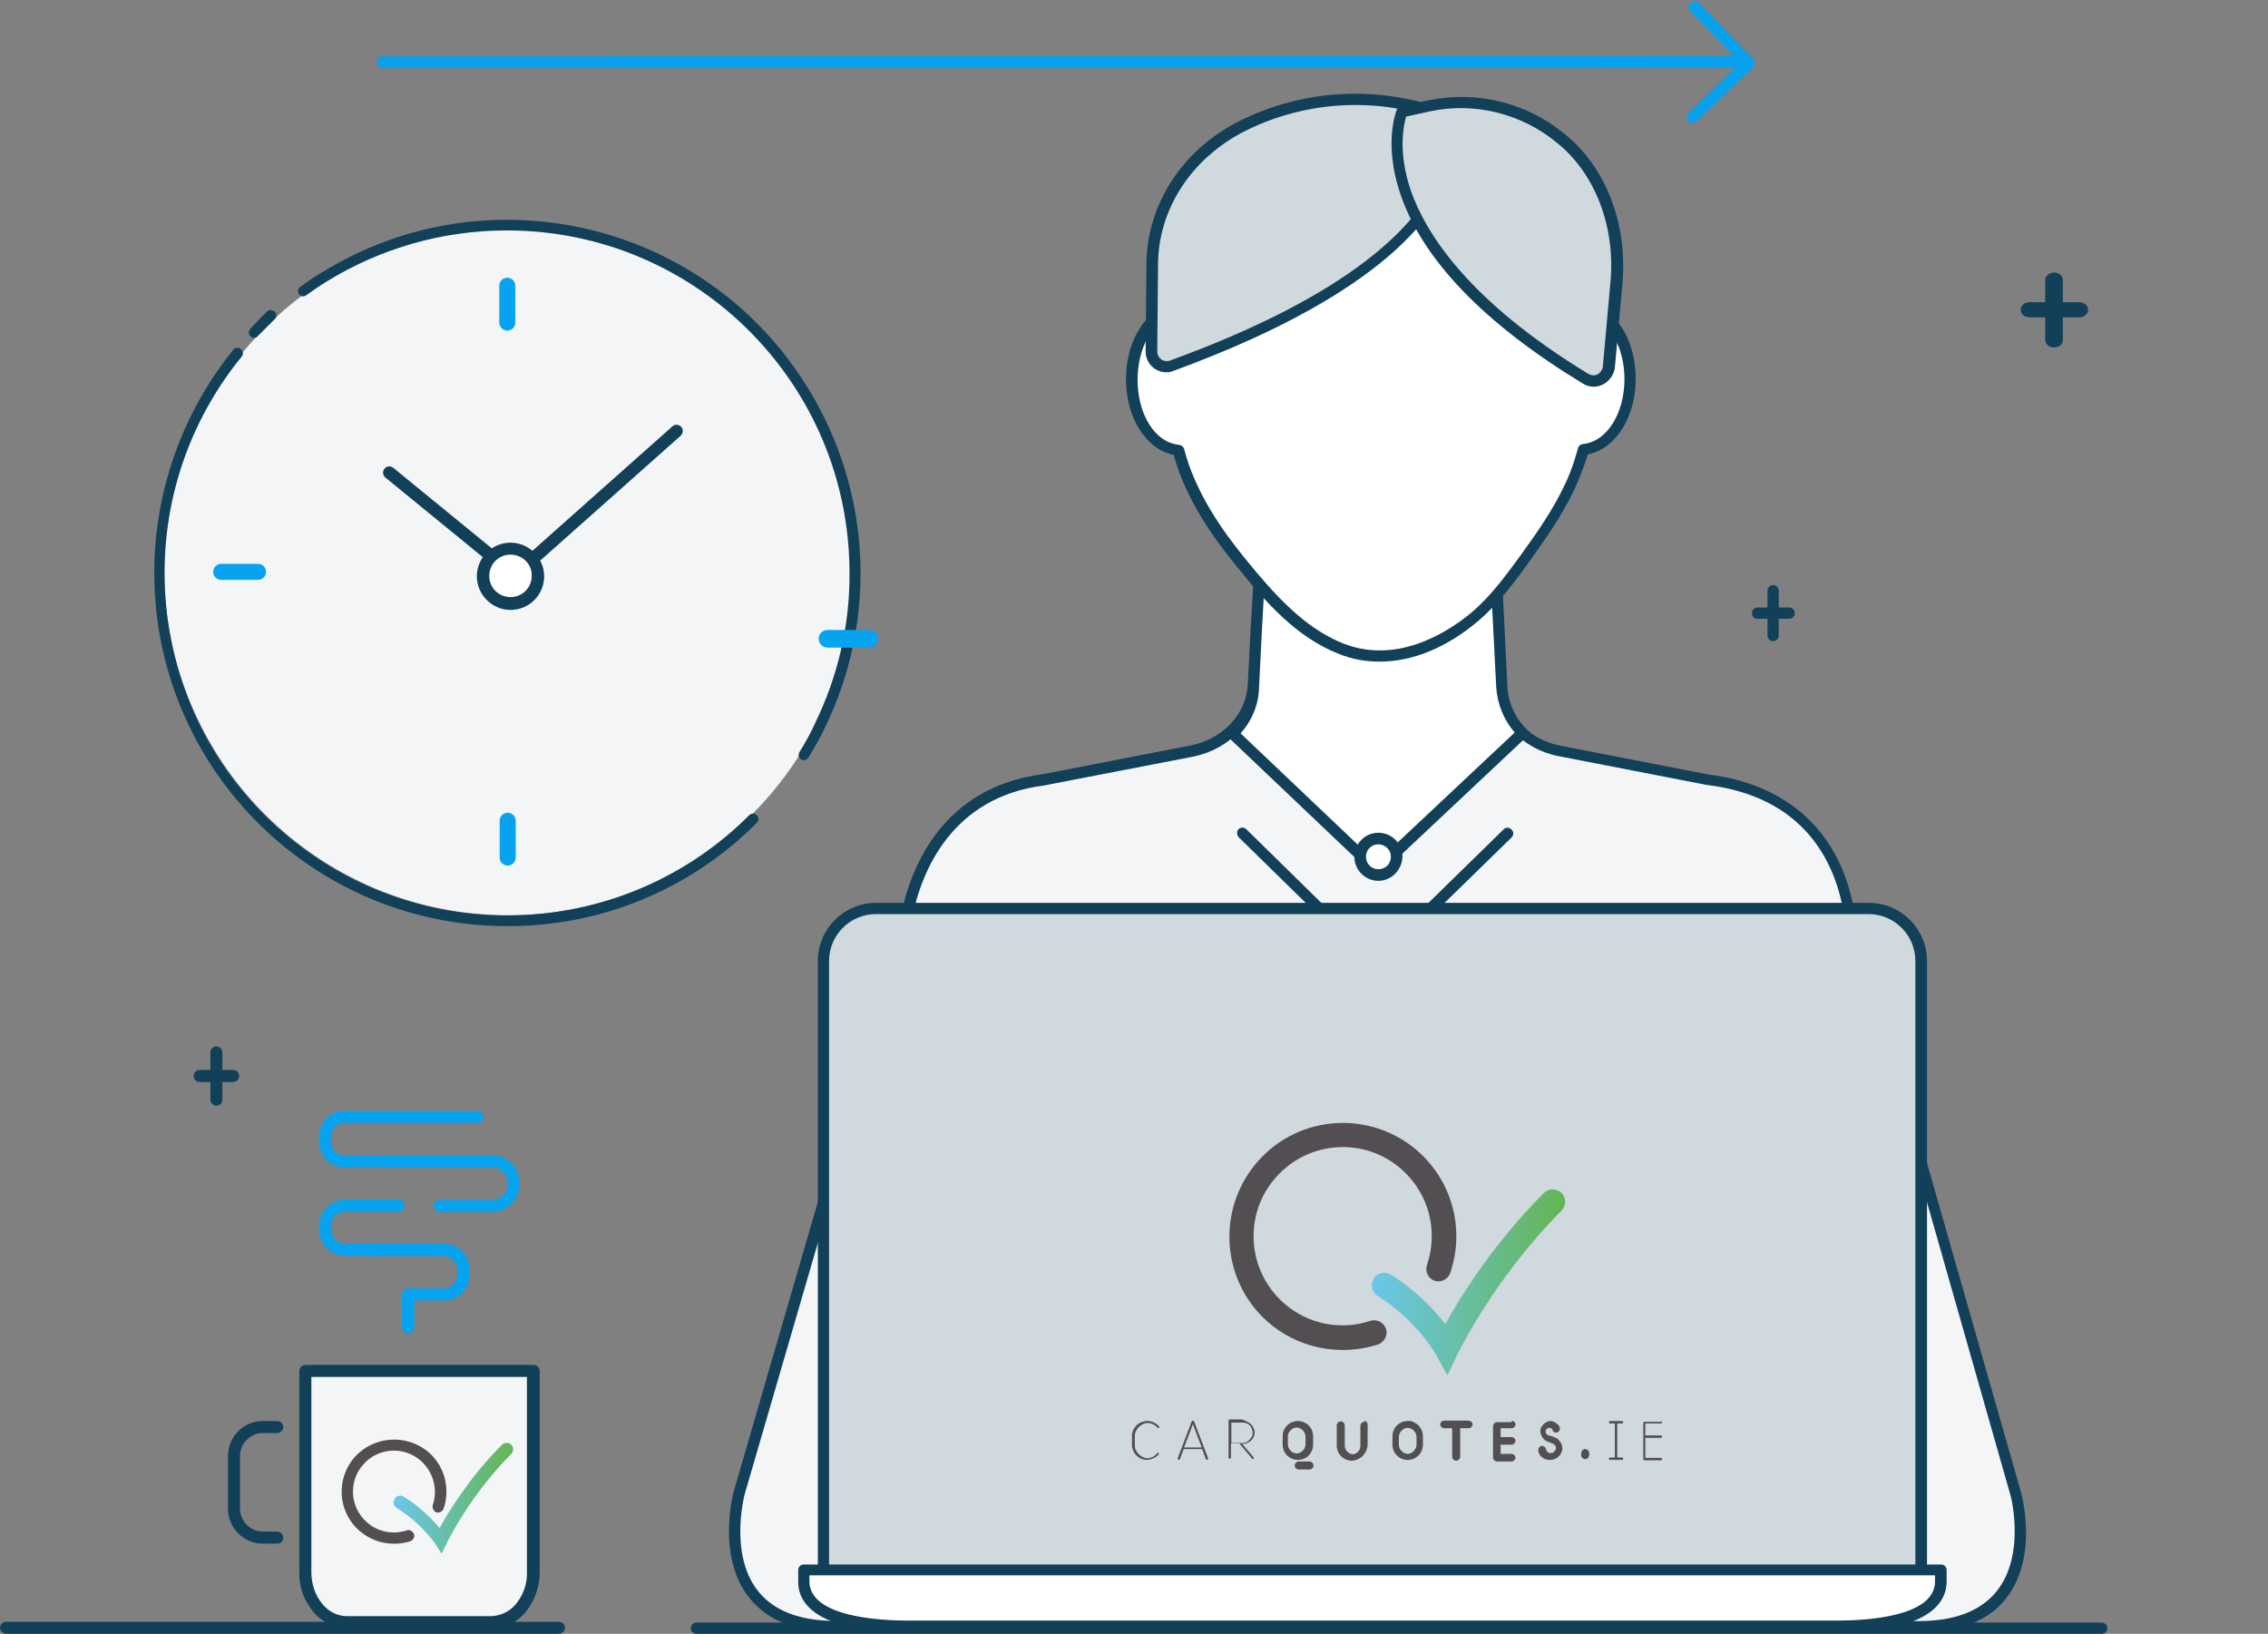 <svg enable-background="new 0 0 566 407.7" viewBox="0 0 566 407.7" xmlns="http://www.w3.org/2000/svg" xmlns:xlink="http://www.w3.org/1999/xlink"><rect x="0" y="0" width="566" height="407.7" fill="#808080" stroke="none"/><linearGradient id="a"><stop offset="0" stop-color="#6ac7ea"/><stop offset="1" stop-color="#65b552"/></linearGradient><linearGradient id="b" gradientUnits="userSpaceOnUse" x1="98.153" x2="128.022" xlink:href="#a" y1="373.875" y2="373.875"/><linearGradient id="c" gradientUnits="userSpaceOnUse" x1="342.348" x2="390.6" xlink:href="#a" y1="320" y2="320"/><path d="m126.9 57.3c-47.1 0-85.2 38.2-85.2 85.2 0 47.1 38.2 85.2 85.2 85.2 47.1 0 85.2-38.2 85.2-85.2.1-47-38.1-85.2-85.2-85.2z" fill="#f3f5f7"/><path d="m126.9 228.4c-47.4 0-85.9-38.4-85.9-85.9 0-47.4 38.5-85.9 85.9-85.9s85.9 38.5 85.9 85.9c0 47.5-38.5 85.9-85.9 85.9zm0-170.4c-46.7 0-84.5 37.9-84.5 84.6s37.9 84.5 84.6 84.5 84.5-37.9 84.5-84.6c-.1-46.6-37.9-84.5-84.6-84.5z" fill="#f3f5f7"/><path d="m200.6 189.7c-.7 0-1.3-.6-1.3-1.3 0-.2.1-.5.2-.7 1.4-2.3 2.8-4.7 3.9-7.2 5.7-11.7 8.7-24.5 8.6-37.5 0-47.2-38.3-85.5-85.5-85.5-15.9 0-31.4 4.4-44.9 12.7-1.8 1.1-3.5 2.3-5.2 3.5-.6.4-1.4.3-1.8-.3s-.3-1.4.3-1.8c1.8-1.3 3.5-2.5 5.4-3.6 41.4-25.6 95.8-12.7 121.3 28.8 15.9 25.7 17.5 57.8 4.2 84.9-1.2 2.5-2.6 5-4.1 7.4-.2.3-.6.6-1.1.6z" fill="#124059"/><path d="m126.6 231.1c-48.7 0-88.1-39.5-88.1-88.2 0-20.2 7-39.9 19.7-55.6.5-.6 1.3-.7 1.9-.2s.7 1.3.2 1.9c-29.9 36.7-24.3 90.6 12.3 120.3 34 27.6 83.4 25.1 114.4-5.9.5-.5 1.4-.5 1.9.1.5.5.5 1.3 0 1.8-16.5 16.6-38.9 25.9-62.3 25.8z" fill="#124059"/><path d="m63.4 84.3c-.7 0-1.3-.6-1.3-1.3 0-.3.1-.6.3-.9 1.4-1.5 2.8-3 4.3-4.4.5-.5 1.4-.4 1.9.1s.5 1.3 0 1.8c-1.4 1.4-2.8 2.8-4.2 4.2-.2.3-.6.5-1 .5z" fill="#124059"/><circle cx="127.9" cy="143" fill="#fff" r="7.9"/><path d="m128.6 80.5c0 1.1-.9 2-2 2s-2-.9-2-2v-9.2c0-1.1.9-2 2-2s2 .9 2 2z" fill="#07a3ee"/><path d="m64.4 140.7c1.1 0 2 .9 2 2s-.9 2-2 2h-9.2c-1.1 0-2-.9-2-2s.9-2 2-2z" fill="#07a3ee"/><path d="m124.7 204.8c0-1.1.9-2 2-2s2 .9 2 2v9.2c0 1.1-.9 2-2 2s-2-.9-2-2z" fill="#07a3ee"/><path d="m206.5 161.6c-1.2 0-2.2-1-2.2-2.2s1-2.2 2.2-2.2h10.5c1.2 0 2.2 1 2.2 2.2s-1 2.2-2.2 2.2z" fill="#07a3ee"/><path d="m97.2 117.9 24.6 20" fill="none"/><path d="m121.7 138.8c-.2 0-.4-.1-.6-.2l-24.6-20.1c-.4-.3-.4-.9-.1-1.2.3-.4.9-.4 1.2-.1l24.6 20.1c.4.3.4.9.1 1.2 0 .2-.3.3-.6.3z" fill="#124059"/><path d="m121.7 138.6c-.2 0-.3-.1-.4-.1l-24.6-20.1c-.3-.2-.3-.7-.1-.9.2-.3.6-.3.9-.1l24.6 20.1c.3.2.3.6.1.9-.1.1-.3.2-.5.2z" fill="#07a3ee"/><path d="m121.7 139.5c-.4 0-.7-.1-1-.3l-24.6-20.1c-.6-.6-.7-1.5-.1-2.2.5-.6 1.4-.7 2.1-.2l24.6 20.1c.7.5.8 1.5.2 2.2-.3.3-.7.5-1.2.5z" fill="#124059"/><path d="m127.4 151.3c-4.2 0-7.5-3.4-7.5-7.5s3.4-7.5 7.5-7.5c4.2 0 7.5 3.4 7.5 7.5s-3.3 7.5-7.5 7.5zm0-13.7c-3.4 0-6.2 2.8-6.2 6.2s2.8 6.2 6.2 6.2 6.2-2.8 6.2-6.2c0-3.5-2.7-6.2-6.2-6.2z" fill="#07a3ee"/><path d="m127.4 152.2c-4.6 0-8.4-3.8-8.4-8.4s3.8-8.4 8.4-8.4 8.4 3.8 8.4 8.4-3.7 8.4-8.4 8.4zm0-13.8c-3 0-5.3 2.4-5.3 5.3 0 3 2.4 5.3 5.3 5.3 3 0 5.3-2.4 5.3-5.3.1-2.9-2.3-5.3-5.3-5.3z" fill="#124059"/><path d="m54 275.9c-.8 0-1.5-.7-1.5-1.5v-11.8c0-.8.7-1.5 1.5-1.5s1.5.7 1.5 1.5v11.8c0 .9-.7 1.5-1.5 1.5z" fill="#124059"/><path d="m58.2 270h-8.4c-.8 0-1.5-.7-1.5-1.5s.7-1.5 1.5-1.5h8.4c.8 0 1.5.7 1.5 1.5s-.7 1.5-1.5 1.5z" fill="#124059"/><path d="m442.5 160c-.8 0-1.4-.6-1.4-1.4v-11.2c0-.8.6-1.4 1.4-1.4s1.4.6 1.4 1.4v11.2c0 .8-.6 1.4-1.4 1.4z" fill="#124059"/><path d="m446.5 154.4h-7.9c-.8 0-1.4-.6-1.4-1.4s.6-1.4 1.4-1.4h7.9c.8 0 1.4.6 1.4 1.4s-.6 1.4-1.4 1.4z" fill="#124059"/><path d="m1.5 406.2h138" fill="none"/><path d="m139.5 407.7h-138c-.8 0-1.5-.7-1.5-1.5s.7-1.5 1.5-1.5h138c.8 0 1.5.7 1.5 1.5s-.7 1.5-1.5 1.5z" fill="#124059"/><path d="m535.4 406.3h29.2" fill="none"/><path d="m421.9 377.1s23.7 21.8 31 24.1c63.4 19.5 50.2-28.6 50.2-28.6l-42.1-147.4c-3.4-15.5-13.9-28.1-34.7-30.7l-31.4-6.1-5.7-1.1c-8.6-1.7-14.9-8.5-15.3-16.5l-.7-13.7-.4-8.7h-31.7l-26.9-1.6-.6 10.3-.7 13.7c-.4 8-6.7 14.8-15.3 16.5l-5.7 1.1-31.4 6.1c-20.7 2.6-30.6 17.8-34 33.3" fill="#f3f5f7"/><path d="m478.9 407.3c-7.4 0-16.2-1.6-26.4-4.7-7.5-2.3-30.6-23.5-31.6-24.4l1.9-2.1c6.5 6 24.7 22 30.5 23.8 21.3 6.6 36 6.1 43.6-1.3 9.2-8.9 4.9-25.5 4.8-25.6l-42-147.4c-2.6-12-10.5-26.8-33.5-29.7h-.1l-37.1-7.2c-9.3-1.8-16-9.2-16.5-17.8l-1.1-21.1h-30.4l-25.5-1.5-.5 8.9-.7 13.7c-.5 8.7-7.2 16-16.5 17.9l-37.2 7.2c-23.1 2.9-30.5 21.4-32.8 32.2l-2.8-.6c2.5-11.5 10.4-31.2 35.2-34.4l37-7.2c8-1.6 13.8-7.8 14.2-15.2l.7-13.7.7-11.7 28.3 1.7h33l1.2 23.8c.4 7.4 6.2 13.7 14.2 15.2l37 7.2c19.2 2.4 31.9 13.7 35.8 31.8l42.1 147.4c.2.8 4.9 18.3-5.6 28.4-4.4 4.2-11.2 6.4-19.9 6.4z" fill="#124059"/><path d="m440.8 380.5c-.5-1.5 1.4-5.4 4.9-9.7l-19.2-89.2-.2.5v.3l-160.6 94.7s-23.7 21.8-31 24.1c-63.4 19.5-50.2-28.6-50.2-28.6l42.1-144.9" fill="#f3f5f7"/><path d="m208.7 407.3c-8.7 0-15.4-2.2-20-6.7-10.4-10.1-5.8-27.6-5.6-28.4l42.1-144.9c.2-.7 1-1.2 1.8-1 .7.2 1.2 1 1 1.8l-42.2 144.9c0 .1-4.4 16.7 4.8 25.6 7.6 7.4 22.3 7.8 43.6 1.3 5.8-1.8 24-17.8 30.5-23.8.1-.1.2-.1.2-.2l160.1-94.4.1-.3c.2-.8 1-1.2 1.7-1 .5.1.9.6 1 1.1l19.2 89.2c.1.4 0 .9-.3 1.2-3.7 4.5-4.9 7.6-4.7 8.3s-.2 1.5-.9 1.8c-.7.2-1.5-.1-1.7-.8-1-2.9 2.9-8.3 4.7-10.5l-18.5-86-159.1 93.8c-2 1.8-24.1 22-31.5 24.3-10.1 3.1-18.9 4.7-26.3 4.7z" fill="#124059"/><path d="m308.5 182.7 34.7 32.8" fill="none"/><path d="m343.2 216.9c-.4 0-.7-.1-.9-.4l-34.6-32.8c-.6-.5-.6-1.4-.1-2s1.4-.6 2-.1l34.6 32.8c.6.5.6 1.4.1 2-.3.3-.7.5-1.1.5z" fill="#124059"/><path d="m378.4 182.4-35.2 33.1" fill="none"/><path d="m343.2 216.9c-.8 0-1.4-.7-1.4-1.4 0-.4.2-.7.4-1l35.2-33.1c.6-.5 1.5-.5 2 0 .5.6.5 1.5 0 2l-35.2 33.1c-.3.3-.7.4-1 .4z" fill="#124059"/><path d="m343.5 217.2 35.8-33.6.6-.7c-3-3-4.9-7-5.1-11.3l-.7-14-.4-8.9h-32.3l-27.3-1.6-.6 10.5-.7 14c-.2 4.3-2.1 8.4-5.2 11.4l.6.8z" fill="#fff"/><path d="m343.5 219.1-36.3-34.5-1.4-1.8.9-.9c2.8-2.8 4.5-6.5 4.8-10.4l.7-14 .7-11.9 28.7 1.7h33.4l1.2 24.2c.2 3.9 1.9 7.6 4.7 10.4l.9.9-1.6 1.8zm-33.9-36.1 33.9 32.2 34.5-32.4c-2.7-3.1-4.3-7.1-4.6-11.2l-1.1-21.5h-30.9l-26-1.5-.5 9.1-.7 14c-.1 4.2-1.8 8.2-4.6 11.3z" fill="#124059"/><path d="m343.3 241.6c-.5 0-.9-.1-1.2-.4l-33-32.3c-.5-.6-.5-1.5 0-2s1.4-.5 1.9 0l32.1 31.5 32.1-31.4c.5-.6 1.4-.6 2 0 .6.5.6 1.4 0 2 0 0 0 0-.1.1l-33 32.2c-.1.1-.4.2-.8.3z" fill="#124059"/><path d="m205.5 239.8c0-7.2 5.9-13.1 13.1-13.1h247.8c7.2 0 13.1 5.9 13.1 13.1v155.2h-274z" fill="#d0d9de"/><path d="m479.4 396.4h-273.9c-.8 0-1.4-.6-1.4-1.4v-155.2c0-8 6.5-14.5 14.5-14.5h247.8c8 0 14.5 6.5 14.5 14.5v155.2c-.1.7-.7 1.4-1.5 1.4zm-272.5-2.8h271.1v-153.8c0-6.4-5.2-11.7-11.7-11.7h-247.7c-6.4 0-11.7 5.2-11.7 11.7z" fill="#124059"/><path d="m200.6 391.7v2.9c0 8.1 11.7 11.2 26 11.2h231.7c14.4 0 26-3.1 26-11.2v-2.9z" fill="#fff"/><path d="m458.3 407.3h-231.7c-17.7 0-27.4-4.5-27.4-12.6v-2.9c0-.8.6-1.4 1.4-1.4h283.8c.8 0 1.4.6 1.4 1.4v2.9c-.1 8.1-9.8 12.6-27.5 12.6zm-256.3-14.2v1.5c0 8.8 17.2 9.8 24.6 9.8h231.7c7.4 0 24.6-.9 24.6-9.8v-1.5z" fill="#124059"/><path d="m69.2 385.2h-3.6c-4.8 0-8.7-3.9-8.7-8.7v-13.2c0-4.8 3.9-8.7 8.7-8.7h3.6c.8 0 1.5.7 1.5 1.5s-.7 1.5-1.5 1.5h-3.6c-3.1 0-5.7 2.6-5.7 5.7v13.2c0 3.1 2.6 5.7 5.7 5.7h3.6c.8 0 1.5.7 1.5 1.5s-.6 1.5-1.5 1.5z" fill="#124059"/><path d="m133.1 392.3c0 3.2-1 6.4-3.1 8.9-1.8 2.3-4.5 3.6-7.4 3.7h-36c-2.9 0-5.6-1.4-7.4-3.7-2-2.5-3.1-5.6-3.1-8.9v-50.2h57z" fill="#f3f5f7"/><path d="m122.7 406.3h-36c-3.3 0-6.5-1.6-8.6-4.2-2.3-2.8-3.5-6.2-3.4-9.8v-50.2c0-.8.7-1.5 1.5-1.5h57c.8 0 1.5.7 1.5 1.5v50.2c0 3.6-1.2 7-3.4 9.8-2.1 2.7-5.3 4.2-8.6 4.2zm-45-62.7v48.7c0 2.9.9 5.7 2.7 7.9 1.5 1.9 3.8 3.1 6.2 3.1h36c2.4-.1 4.7-1.2 6.2-3.1 1.8-2.2 2.8-5 2.7-7.9v-48.7z" fill="#124059"/><path d="m121.9 291.3h-36.2c-3.4 0-6.1-3-6.1-6.7v-.7c0-3.7 2.7-6.7 6.1-6.7h33.5c.8 0 1.5.7 1.5 1.5s-.7 1.5-1.5 1.5h-33.5c-1.9.2-3.2 1.8-3.1 3.7v.7c-.1 1.9 1.2 3.5 3.1 3.7h36.2c.8 0 1.5.7 1.5 1.5s-.7 1.5-1.5 1.5z" fill="#07a3ee"/><path d="m122.9 302.4h-13.2c-.8 0-1.5-.7-1.5-1.5s.7-1.5 1.5-1.5h13.2c2 0 3.7-1.6 3.7-3.7v-.7c0-2-1.6-3.7-3.7-3.7h-25.6c-.8 0-1.5-.7-1.5-1.5s.7-1.5 1.5-1.5h25.6c3.7 0 6.7 3 6.7 6.7v.7c0 3.7-3 6.6-6.7 6.7z" fill="#07a3ee"/><path d="m109.1 313.4h-22.8c-3.7 0-6.7-3-6.7-6.7v-.7c0-3.7 3-6.7 6.7-6.7h13.2c.8 0 1.5.7 1.5 1.5s-.7 1.5-1.5 1.5h-13.2c-2 0-3.7 1.6-3.7 3.7v.7c0 2 1.6 3.7 3.7 3.7h22.8c.8 0 1.5.7 1.5 1.5s-.7 1.5-1.5 1.5z" fill="#07a3ee"/><path d="m101.8 332.7c-.8 0-1.5-.7-1.5-1.5v-8.2c0-.8.7-1.5 1.5-1.5h9.2c1.9-.2 3.2-1.8 3.1-3.7v-.7c.1-1.9-1.2-3.5-3.1-3.7h-17.3c-.8 0-1.5-.7-1.5-1.5s.7-1.5 1.5-1.5h17.4c3.4 0 6.1 3 6.1 6.7v.7c0 3.7-2.7 6.7-6.1 6.7h-7.7v6.8c-.1.8-.8 1.4-1.6 1.4z" fill="#07a3ee"/><path d="m396.5 77.3c5.9 1.5 10.2 8.6 10.2 17.4 0 9.5-5.1 17-11.7 17.6-.5 2.1-1.2 4.2-2 6.3-2.8 7-6.9 13.2-11.3 19.3-4.1 5.7-8.1 11.4-13.4 15.9-9.2 7.9-21.7 12.7-33.5 8.1-10.5-4.1-18.4-13.3-25.5-21.9-6.6-8.2-12.6-17.2-15.3-27.7-6.6-.6-11.6-8.1-11.6-17.6 0-8.6 4.1-15.6 9.9-17.3l2.8-23.6s10.9-22.6 30.2-22.6c19.2 0 8.9.2 21.7 9.4s21.8-3.9 32.1 13.2c10.1 17.1 17.4 23.5 17.4 23.5z" fill="#fff"/><path d="m344.3 165.1c-3.5 0-6.9-.6-10.1-1.9-10.6-4.1-18.4-12.9-26-22.4-5.1-6.3-12.2-15.9-15.3-27.3-6.8-1.3-11.9-9.2-11.9-18.9 0-8.7 4.1-16 10-18.4l2.8-22.8c0-.2.1-.3.1-.4 2.2-4.2 4.9-8.1 8.1-11.7 7-7.7 15.1-11.8 23.4-11.8 12.4 0 13.1 0 15.6 3.2 1.9 2.5 4.3 4.7 6.9 6.5 5.1 3.6 9.5 3.5 13.8 3.4 6-.2 12.3-.3 18.6 10.2 9 15 15.7 21.8 17 23 6.4 1.9 10.9 9.5 10.9 18.7 0 9.7-5.1 17.6-12 18.9-.5 1.9-1.2 3.7-1.9 5.5-3 7.5-7.5 14-11.5 19.6l-.7 1c-3.8 5.3-7.8 10.8-12.9 15.2-8 6.9-16.7 10.4-24.9 10.4zm-47.9-110.9-2.8 23.4c-.1.5-.4 1-.9 1.2-5.2 1.5-8.8 8.1-8.8 16 0 8.7 4.4 15.7 10.4 16.2.6.1 1 .5 1.2 1 2.9 11.3 10 20.9 15 27.1 7.4 9.1 14.9 17.6 24.8 21.5 14.1 5.5 27.1-3.7 32.1-7.9 4.9-4.2 8.7-9.5 12.5-14.7l.7-1c3.9-5.4 8.3-11.8 11.2-19 .8-2 1.4-4 2-6.1.1-.6.6-1 1.2-1.1 5.9-.5 10.4-7.5 10.4-16.2 0-7.9-3.8-14.7-9.1-16-.2-.1-.4-.2-.6-.3-.3-.3-7.5-6.8-17.8-23.9-5.5-9.1-10.2-9-16.1-8.8-4.5.1-9.7.3-15.5-3.9-2.9-1.9-5.4-4.3-7.5-7.1-1.6-2.1-1.6-2.1-13.3-2.1-17.5 0-27.9 19.5-29.1 21.7z" fill="#124059"/><path d="m361.9 28.7s13 32.6-69.5 62.6c-2 .7-4.1-.3-4.8-2.3-.2-.4-.2-.9-.2-1.3l.2-21.8c.1-14.4 8.8-27.7 22.6-34.6 13.4-6.6 28.8-8.3 43.4-4.7z" fill="#d0d9de"/><path d="m291.1 92.9c-2.9 0-5.2-2.3-5.2-5.2l.2-21.8c.1-15 9.1-28.7 23.4-35.8 13.7-6.8 29.4-8.5 44.3-4.8l8.4 2.1c.4.1.8.4.9.8.1.3 2.7 7.1-1.9 17.3-9.8 21.9-42.7 37.7-68.5 47.1-.4.2-1 .3-1.6.3zm47.1-66.7c-9.5 0-18.8 2.2-27.3 6.4-13.4 6.7-21.8 19.4-21.9 33.3l-.2 21.8c0 1.3 1 2.4 2.3 2.4.3 0 .6 0 .8-.1 45.9-16.7 61.7-34 66.9-45.6 3.3-7.4 2.5-12.6 2-14.4l-7.5-1.9c-4.9-1.3-10-1.9-15.1-1.9z" fill="#124059"/><path d="m349.8 27.9s-13 30.9 45.9 66.6c1.8 1.1 4.1.5 5.2-1.2.3-.5.5-1 .5-1.6l1.9-21.1c1.3-14.4-4.1-28.2-14-36.1-9.2-7.5-21.3-10.4-32.9-7.9z" fill="#d0d9de"/><path d="m397.7 96.5c-1 0-1.9-.3-2.7-.8-24.7-15-40.1-31-45.6-47.5-4.2-12.6-.9-20.6-.8-20.9.2-.4.6-.7 1-.8l6.6-1.4c12-2.6 24.6.4 34.1 8.2 10.4 8.2 15.9 22.5 14.6 37.4l-1.9 21.1c-.4 2.6-2.6 4.7-5.3 4.7zm-46.8-67.4c-.6 2.1-2.1 8.9 1.2 18.5 3.8 10.8 14.5 27.6 44.3 45.7.7.4 1.6.5 2.3.1s1.2-1.1 1.3-1.9l1.9-21.1c1.3-13.9-3.9-27.3-13.5-34.9-8.8-7.2-20.5-10.1-31.6-7.7z" fill="#124059"/><path d="m168.8 107.5-35.1 31.2" fill="none"/><path d="m133.7 139.6c-.5 0-.9-.4-.9-.9 0-.3.1-.5.3-.7l35.1-31.2c.3-.3.9-.3 1.2 0s.3.9 0 1.2c0 0 0 0-.1.1l-35.1 31.2c0 .2-.2.3-.5.3z" fill="#124059"/><path d="m133.7 139.3c-.4 0-.7-.3-.7-.7 0-.2.1-.4.2-.5l35.1-31.2c.3-.2.7-.2.9.1s.2.7-.1.9l-35.1 31.2c.1.2-.1.3-.3.2z" fill="#07a3ee"/><path d="m133.7 140.2c-.8 0-1.5-.7-1.5-1.5 0-.4.2-.9.5-1.1l35.1-31.2c.6-.6 1.6-.5 2.2.1s.5 1.6-.1 2.2l-35.1 31.2c-.3.2-.7.3-1.1.3z" fill="#124059"/><path d="m173.8 406.3h350.7" fill="none"/><path d="m524.5 407.7h-350.7c-.8 0-1.4-.6-1.4-1.4s.6-1.4 1.4-1.4h350.7c.8 0 1.4.6 1.4 1.4s-.6 1.4-1.4 1.4z" fill="#124059"/><path d="m344 208.8c2.7 0 5 2.2 5 4.9s-2.2 5-4.9 5-5-2.2-5-4.9c-.1-2.8 2.1-5 4.9-5zm4.1 5c0-2.3-1.8-4.1-4.1-4.1s-4.1 1.8-4.1 4.1 1.8 4.1 4.1 4.1c2.2 0 4.1-1.9 4.1-4.1z" fill="#fff"/><path d="m344 209.7c2.3 0 4.1 1.8 4.1 4.1s-1.8 4.1-4.1 4.1-4.1-1.8-4.1-4.1 1.8-4.1 4.1-4.1z" fill="#fff"/><path d="m344 218.8c-2.7 0-5-2.2-5-5 0-2.7 2.2-5 5-5 2.7 0 5 2.2 5 5-.1 2.7-2.3 5-5 5z" fill="none" stroke="#124059" stroke-linecap="round" stroke-linejoin="round" stroke-width="2"/><path d="m344 209.7c-2.3 0-4.1 1.8-4.1 4.1s1.8 4.1 4.1 4.1 4.1-1.8 4.1-4.1-1.9-4.1-4.1-4.1z" fill="none" stroke="#124059" stroke-linecap="round" stroke-linejoin="round" stroke-width="2"/><path d="m107.1 362.5c3.9 3.5 5.3 9 3.6 14-.3.7-1.1 1.1-1.8.9-.7-.3-1.1-1.1-.9-1.8 1.3-3.9.2-8.2-2.9-11-4.2-3.8-10.7-3.4-14.4.8-3.8 4.2-3.4 10.7.8 14.4 2.7 2.5 6.6 3.2 10 2.1.7-.3 1.5.2 1.8.9s-.2 1.5-.9 1.8c-4.4 1.4-9.3.4-12.8-2.7-5.4-4.8-5.8-13-1-18.4 4.9-5.3 13.1-5.7 18.5-1" fill="#534e51"/><path d="m110.2 387.7-1.6-2.5c-.1-.1-3.4-5.1-9.6-8.9-.8-.5-1-1.5-.5-2.3s1.5-1 2.3-.5c4.3 2.7 7.2 5.8 8.9 7.8 2.2-4 7.5-12.7 15.6-20.8.6-.6 1.7-.6 2.3 0s.6 1.7 0 2.3c-10.4 10.4-16.1 22.2-16.1 22.3z" fill="url(#b)"/><path d="m354 287.4c8.5 7.6 11.6 19.5 7.9 30.3-.6 1.6-2.3 2.4-3.9 1.9-1.6-.6-2.4-2.3-1.9-3.9 2.9-8.5.5-17.8-6.2-23.8-9.1-8.2-23.2-7.4-31.4 1.8-8.2 9.1-7.4 23.2 1.8 31.4 5.9 5.3 14.2 7 21.7 4.5 1.6-.5 3.3.4 3.9 2 .5 1.6-.4 3.3-2 3.9-9.6 3.1-20.2.9-27.7-5.8-11.6-10.4-12.6-28.3-2.2-40s28.3-12.7 40-2.3" fill="#534e51"/><path d="m361.2 343.2-2.9-5.3c-.1-.1-4.7-8.4-14.5-14.5-1.4-.9-1.9-2.8-1-4.3s2.8-1.9 4.3-1c6.5 4 10.9 8.9 13.6 12.3 3.8-6.9 12.1-20.2 24.6-32.7 1.2-1.2 3.1-1.2 4.4 0 1.2 1.2 1.2 3.1 0 4.4-16.7 16.7-25.8 35.5-25.9 35.7z" fill="url(#c)"/><g fill="#534e51"><path d="m287.2 354.7c.3.1.6.2.8.3.3.1.5.3.7.4.2.2.4.3.5.5.1.1.1.1.1.2s0 .1-.1.2-.1.1-.2.1-.1 0-.1-.1c-.1 0-.1-.1-.1-.1-.3-.4-.7-.6-1.1-.8s-.9-.3-1.3-.3c-.5 0-.9.1-1.2.3-.4.2-.7.4-1 .7s-.5.6-.7 1-.3.8-.3 1.2v2.4c0 .5.1.9.3 1.2.2.4.4.7.7 1s.6.5 1 .7.8.3 1.2.3c.2 0 .4 0 .6-.1s.4-.1.6-.2.4-.2.6-.4.4-.3.5-.5c.1-.1.1-.1.1-.1.1 0 .1-.1.1-.1.1 0 .2 0 .2.1.1.1.1.1.1.2v.1l-.1.1c-.2.2-.4.4-.6.5-.2.2-.4.3-.7.4s-.5.2-.8.3-.6.1-.8.1c-.5 0-1-.1-1.4-.3-.5-.2-.8-.5-1.2-.8-.3-.3-.6-.7-.8-1.2s-.3-.9-.3-1.4v-2.3c0-.5.1-1 .3-1.4.2-.5.5-.8.8-1.2.3-.3.7-.6 1.2-.8s.9-.3 1.4-.3c.4-.1.7 0 1 .1"/><path d="m297.9 354.6c.1.1.1.1.1.1l3.5 9.2v.1c0 .1-.1.1-.1.2-.1.1-.1.1-.2.1s-.1 0-.2-.1c-.1 0-.1-.1-.1-.2l-.9-2.4h-4.6l-.9 2.4c0 .1-.1.1-.1.2-.1.1-.1.1-.2.1s-.1 0-.2-.1-.1-.1-.1-.2v-.1l3.5-9.2c0-.1.1-.1.1-.1.1-.1.1-.1.2-.1s.2.1.2.1m2 6.6-2.2-5.8-2.2 5.8z"/><path d="m311.3 354.8c.4.2.7.4.9.6.3.3.5.6.6.9.2.4.3.8.3 1.1 0 .4-.1.8-.2 1.1-.2.4-.4.7-.6.9-.3.3-.6.5-.9.6-.4.2-.7.3-1.1.3h-.3l2.8 3.3c.1.1.1.1.1.1v.1s0 .1-.1.2-.1.1-.2.1-.1 0-.1-.1c-.1 0-.1-.1-.1-.1l-3.1-3.7h-2.1v3.5c0 .1 0 .1-.1.2s-.1.1-.2.1-.2 0-.2-.1c-.1-.1-.1-.1-.1-.2v-9.2c0-.1 0-.1.1-.2s.1-.1.2-.1h3.1c.6.3 1 .4 1.3.6m-4 5.3h2.8c.3 0 .6-.1.9-.2.3-.2.6-.3.8-.6.2-.2.4-.5.6-.8s.2-.6.2-1-.1-.7-.2-1-.3-.6-.5-.8-.5-.4-.8-.5c-.3-.2-.6-.2-1-.2h-2.8z"/><path d="m327.4 356.9c-.2-.5-.5-.9-.8-1.2-.4-.4-.8-.6-1.2-.8-.5-.2-1-.3-1.5-.3s-1 .1-1.5.3-.9.5-1.2.8c-.4.4-.6.8-.8 1.2-.2.5-.3 1-.3 1.5v2.1c0 .5.1 1 .3 1.5s.5.9.8 1.2c.4.4.8.6 1.2.8.5.2 1 .3 1.5.3s1-.1 1.5-.3.9-.5 1.2-.8c.4-.4.6-.8.8-1.2.2-.5.3-1 .3-1.5v-2.1c0-.5-.1-1-.3-1.5m-1.6 3.6c0 .3-.1.5-.2.8s-.3.5-.5.7-.4.4-.7.5-.5.2-.8.2-.5-.1-.8-.2-.5-.3-.7-.5-.4-.4-.5-.7-.2-.5-.2-.8v-2.1c0-.3.1-.6.2-.8.1-.3.3-.5.5-.7s.4-.4.7-.5.5-.2.8-.2.6.1.8.2c.3.1.5.3.7.5s.3.4.5.7c.1.3.2.5.2.8z"/><path d="m327.2 364.8c.1.1.2.1.3.2s.2.2.2.3.1.2.1.4c0 .1 0 .3-.1.4s-.1.2-.2.3-.2.2-.3.2c-.1.1-.2.1-.3.1h-2.9c-.1 0-.2 0-.3-.1s-.2-.1-.3-.2-.2-.2-.2-.3-.1-.2-.1-.4c0-.1 0-.2.1-.4.1-.1.1-.2.2-.3s.2-.2.3-.2c.1-.1.2-.1.3-.1h2.9s.2 0 .3.1"/><path d="m340.7 354.6c.1.1.2.1.3.2s.2.2.2.3.1.2.1.4v5.1c0 .4-.1.7-.2 1s-.2.6-.4.9-.4.5-.6.8c-.2.2-.5.4-.8.6s-.6.3-.9.4-.7.2-1 .2c-.5 0-1-.1-1.5-.3s-.9-.5-1.2-.8c-.4-.4-.6-.7-.8-1.2s-.3-.9-.3-1.4v-5.1c0-.1 0-.2.1-.4.1-.1.1-.2.2-.3s.2-.2.3-.2c.1-.1.2-.1.4-.1s.3 0 .4.1.2.1.3.2.2.2.2.3.1.2.1.4v5.1c0 .3.1.5.2.8s.2.5.4.6c.2.2.4.3.6.5.3.1.5.2.8.2s.5-.1.7-.2c.3-.1.4-.3.6-.4.2-.2.3-.4.4-.6.1-.3.2-.5.2-.8v-5.1c0-.1 0-.2.1-.4.1-.1.1-.2.2-.3s.2-.2.3-.2c.1-.1.3-.1.4-.1 0-.3.1-.2.2-.2"/><path d="m352.8 354.9c.5.2.9.5 1.2.8.4.4.6.8.8 1.2.2.5.3 1 .3 1.5v2.1c0 .5-.1 1-.3 1.5s-.5.9-.8 1.2c-.4.4-.8.6-1.2.8s-1 .3-1.5.3-1-.1-1.5-.3-.9-.5-1.2-.8c-.4-.4-.6-.8-.8-1.2-.2-.5-.3-1-.3-1.5v-2.1c0-.5.1-1 .3-1.5s.5-.9.8-1.2c.4-.4.8-.6 1.2-.8.5-.2 1-.3 1.5-.3.5-.1 1 0 1.5.3m-2.3 1.6c-.3.1-.5.3-.7.5s-.4.4-.5.7-.2.5-.2.8v2.1c0 .3.1.6.2.8.1.3.3.5.5.7s.4.4.7.5.5.2.8.2.6-.1.8-.2c.3-.1.5-.3.7-.5s.3-.4.5-.7c.1-.3.2-.5.2-.8v-2.1c0-.3-.1-.5-.2-.8s-.3-.5-.5-.7-.4-.4-.7-.5-.5-.2-.8-.2-.6 0-.8.2"/><path d="m366.9 354.6c.1.1.2.1.3.2s.2.2.2.3c.1.1.1.2.1.4 0 .1 0 .2-.1.3s-.1.2-.2.3-.2.2-.3.2c-.1.1-.2.1-.4.1h-2.1v7.1c0 .1 0 .3-.1.4s-.1.2-.2.3-.2.2-.3.2c-.1.1-.3.1-.4.1-.2 0-.3 0-.4-.1s-.2-.1-.3-.2-.2-.2-.2-.3c-.1-.1-.1-.2-.1-.4v-7.1h-2c-.1 0-.3 0-.4-.1s-.2-.1-.3-.2-.2-.2-.2-.3-.1-.2-.1-.3 0-.3.1-.4.1-.2.2-.3.2-.2.3-.2c.1-.1.2-.1.4-.1h5.9c.3 0 .4.1.6.1"/><path d="m377.6 354.6c.1.1.2.1.3.2s.2.2.2.3c.1.1.1.2.1.4 0 .1 0 .2-.1.3s-.1.2-.2.3-.2.2-.3.2c-.1.1-.3.1-.4.1h-2.7v2.2h2.7c.1 0 .3 0 .4.1s.2.1.3.2.2.2.2.3c.1.1.1.2.1.3s0 .3-.1.4-.1.2-.2.3-.2.2-.3.2c-.1.1-.3.1-.4.1h-2.7v2.3h2.7c.1 0 .3 0 .4.1s.2.1.3.2.2.2.2.3c.1.1.1.2.1.4 0 .1 0 .2-.1.3s-.1.2-.2.3-.2.2-.3.2c-.1.1-.3.1-.4.1h-3.6c-.1 0-.3 0-.4-.1s-.2-.1-.3-.2-.2-.2-.2-.3c-.1-.1-.1-.2-.1.5v-7.9c0-.9 0-1.1.1-1.2s.1-.2.2-.3.2-.2.3-.2c.1-.1.3-.1.4-.1h3.5c.3-.4.4-.3.5-.3"/><path d="m387.5 354.7c.3.1.5.2.7.3.2.2.4.3.6.5s.3.4.4.6c.1.1.1.2.1.3v.2c0 .1 0 .2-.1.3s-.1.2-.2.3-.2.2-.3.2c-.1.1-.3.1-.4.1-.2 0-.4-.1-.5-.2-.2-.1-.3-.2-.3-.4-.1-.1-.1-.2-.1-.2-.1-.1-.1-.1-.2-.2s-.2-.1-.2-.1c-.1-.1-.2-.1-.3-.1-.2 0-.3 0-.4.1s-.2.1-.3.2-.2.2-.2.3c-.1.1-.1.2-.1.4 0 .1 0 .2.1.3s.1.2.2.3.1.2.2.2.2.1.3.1l1.1.3c.3.1.6.3.9.4.3.2.5.4.7.7s.4.5.5.8.2.6.2 1-.1.8-.3 1.2-.4.7-.7.9c-.3.3-.6.5-1 .6-.4.2-.8.2-1.1.2h-.2c-.4 0-.7-.1-1-.2s-.6-.3-.8-.5c-.3-.2-.5-.4-.6-.7-.2-.3-.3-.6-.3-.9 0-.1 0-.1 0-.2s0-.1 0-.1c0-.1 0-.2.1-.3s.1-.2.2-.3.2-.2.3-.2c.1-.1.3-.1.4-.1s.2 0 .3.1.2.1.3.2.2.2.2.2c.1.1.1.2.1.3.1.3.2.6.4.7.2.2.4.3.6.3h.2c.2 0 .3-.1.5-.1s.3-.2.4-.3.2-.3.3-.4c.1-.2.1-.3.1-.5 0-.3-.1-.5-.3-.7s-.4-.4-.6-.4l-1-.4c-.3-.1-.5-.2-.8-.4s-.4-.4-.6-.6c-.2-.3-.3-.5-.4-.8s-.2-.5-.2-.8c0-.4.1-.7.2-1 .2-.3.4-.6.6-.8.3-.3.6-.4.9-.6s.7-.2 1.1-.2c-.3-.1 0 0 .3.1"/><path d="m394.7 362.2c.1-.1.1-.2.2-.3s.2-.2.3-.2c.1-.1.3-.1.4-.1.2 0 .3.1.4.1.1.1.2.1.3.2s.2.2.2.3c.1.1.1.3.1.4v.5c0 .2-.1.3-.1.4s-.1.2-.2.3-.2.2-.3.2c-.1.1-.3.1-.4.1-.2 0-.3 0-.4-.1s-.2-.1-.3-.2-.2-.2-.2-.3c-.1-.1-.1-.3-.1-.4v-.5c0-.1.1-.3.1-.4z"/><path d="m405 354.7c.1.1.1.1.1.2s0 .1-.1.2-.1.1-.2.1h-1.2v8.5h1.2c.1 0 .1 0 .2.1s.1.1.1.2 0 .1-.1.2-.1.1-.2.1h-3c-.1 0-.1 0-.2-.1s-.1-.1-.1-.2 0-.1.1-.2.1-.1.2-.1h1.2v-8.5h-1.2c-.1 0-.2 0-.2-.1s-.1-.1-.1-.2 0-.1.1-.2.1-.1.2-.1h3c.1 0 .1 0 .2.1z"/><path d="m414.7 354.7c.1.1.1.1.1.2s-.1.1-.1.2c-.1.1-.1.1-.2.1h-3.9v3h3.9c.1 0 .2 0 .2.1s.1.1.1.2-.1.1-.1.2c-.1.1-.1.1-.2.1h-3.9v5h3.9c.1 0 .2 0 .2.1s.1.1.1.2-.1.1-.1.2c-.1.1-.1.1-.2.1h-4.1c-.1 0-.1 0-.2-.1s-.1-.1-.1-.2v-9c0-.1 0-.1.1-.2s.1-.1.2-.1h4.1c.1-.2.1-.2.2-.1z"/></g><path d="m422.4 30.7c-.8 0-1.5-.7-1.5-1.5 0-.4.2-.8.5-1l12.9-12.5-12.5-12.9c-.6-.6-.5-1.6.1-2.1s1.5-.5 2.1 0l13.5 14c.6.6.6 1.5 0 2.1l-14 13.4c-.3.3-.7.5-1.1.5z" fill="#07a1ec"/><path d="m95.5 17c-.8 0-1.5-.7-1.5-1.5s.7-1.5 1.5-1.5l340.8-.1c.8 0 1.5.7 1.5 1.5s-.7 1.5-1.5 1.5z" fill="#07a1ec"/><path d="m512.6 86.7c-1.2 0-2.2-.8-2.2-1.9v-14.9c0-1 1-1.9 2.2-1.9s2.2.8 2.2 1.9v14.9c.1 1-.9 1.9-2.2 1.9z" fill="#124059"/><path d="m518.9 79.2h-12.4c-1.2 0-2.2-.8-2.2-1.9s1-1.9 2.2-1.9h12.4c1.2 0 2.2.8 2.2 1.9s-1 1.9-2.2 1.9z" fill="#124059"/></svg>